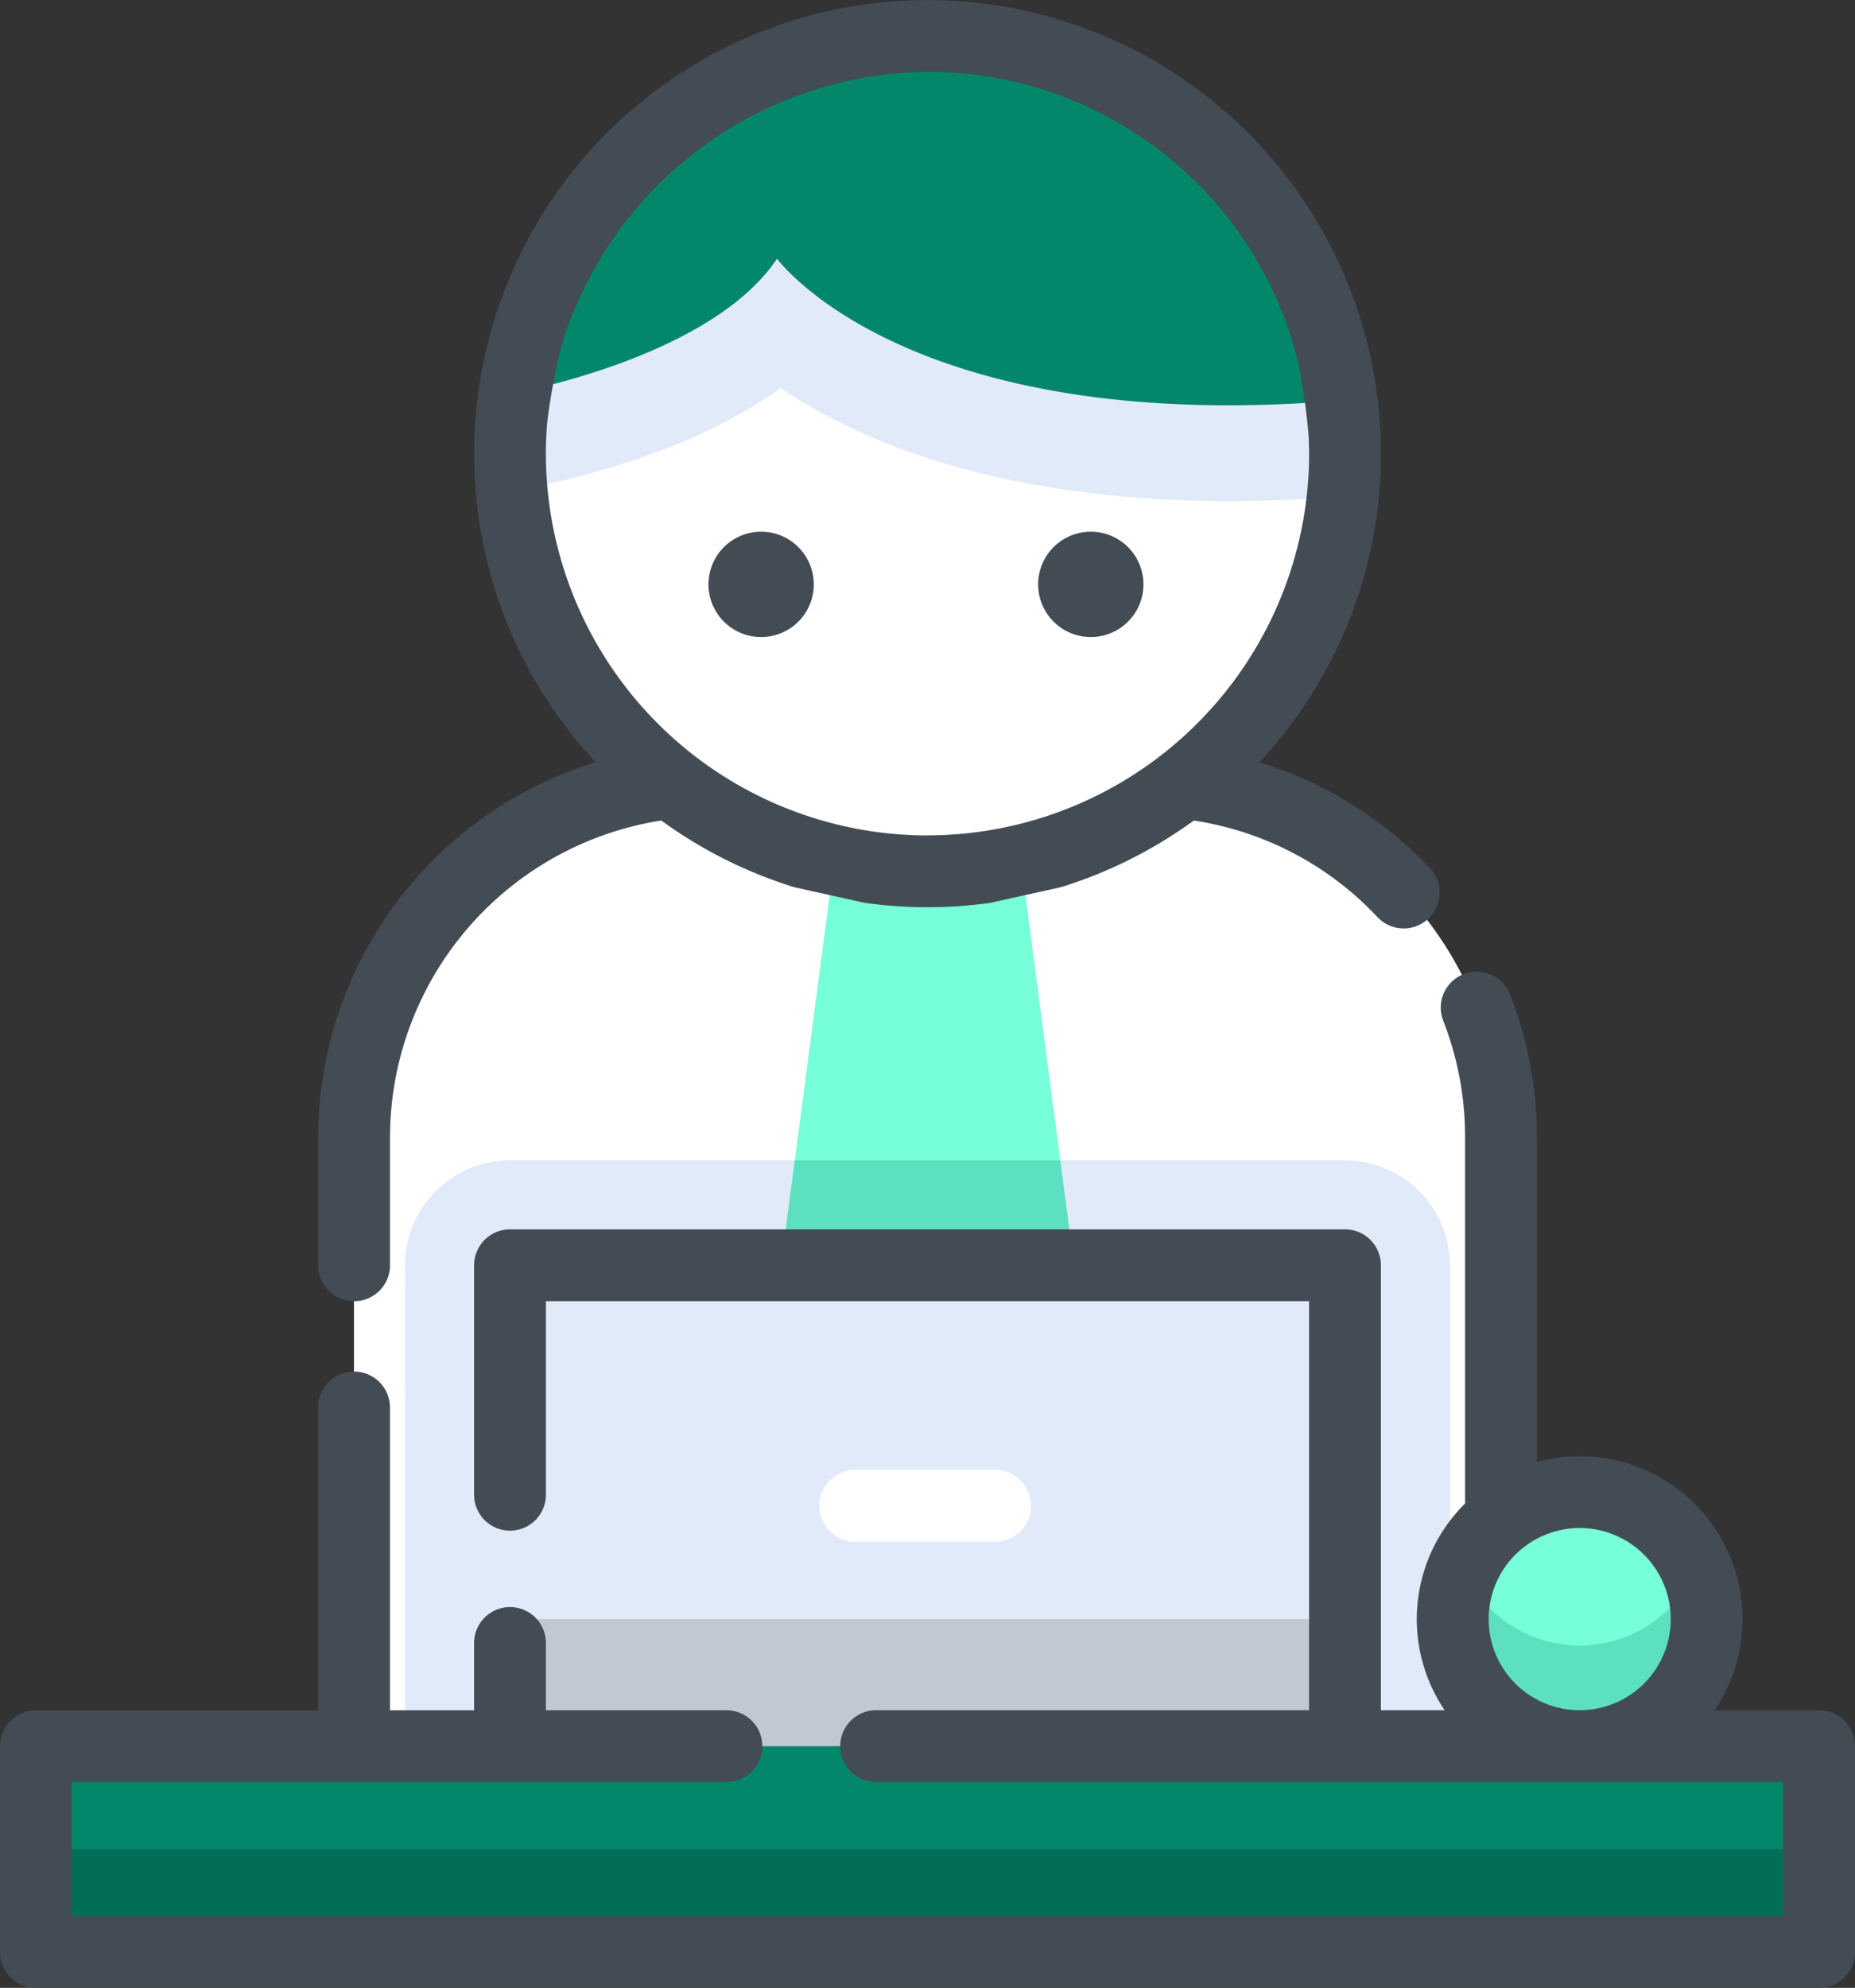 <svg id="_003-ceo" data-name="003-ceo" xmlns="http://www.w3.org/2000/svg" width="45.414" height="48.644" viewBox="0 0 45.414 48.644">
  <rect x="0" y="0" width="45.414" height="48.644" fill="#333333" stroke="none"/>
  <path id="Контур_14709" data-name="Контур 14709" d="M119.809,229.77H91.731V209.837a8.724,8.724,0,0,1,8.724-8.724h10.63a8.724,8.724,0,0,1,8.724,8.724Zm0,0" transform="translate(-83.063 -182.006)" fill="#fff"/>
  <path id="Контур_14710" data-name="Контур 14710" d="M119.809,229.77H91.731V209.837a8.724,8.724,0,0,1,8.724-8.724h10.63a8.724,8.724,0,0,1,8.724,8.724Zm0,0" transform="translate(-83.063 -182.006)" fill="#fff"/>
  <path id="Контур_14711" data-name="Контур 14711" d="M127.9,298.867H107.458a2.568,2.568,0,0,0-2.568,2.568v16.8h25.578v-16.8a2.568,2.568,0,0,0-2.568-2.568Zm0,0" transform="translate(-94.973 -270.473)" fill="#e1eaf8"/>
  <path id="Контур_14712" data-name="Контур 14712" d="M205.411,226.193l-3.946,3.363-2.605-2.163-.013-.01-1.433-1.19.75-5.706,1.083-8.229h4.334l1.081,8.229Zm0,0" transform="translate(-178.706 -192.092)" fill="#76ffd9"/>
  <path id="Контур_14713" data-name="Контур 14713" d="M205.411,304.581l-3.946,3.363-2.605-2.163-.013-.01-1.433-1.19.75-5.706h6.5Zm0,0" transform="translate(-178.706 -270.48)" fill="#5de0bf"/>
  <path id="Контур_14714" data-name="Контур 14714" d="M152.36,19.475a10.221,10.221,0,0,1-20.406.86q-.037-.425-.036-.86a10.221,10.221,0,0,1,20.359-1.3,10,10,0,0,1,.083,1.3Zm0,0" transform="translate(-119.433 -8.375)" fill="#fff"/>
  <path id="Контур_14715" data-name="Контур 14715" d="M152.36,19.475a10.284,10.284,0,0,1-.053,1.047c-.959.077-1.9.115-2.8.115-5.638,0-9.058-1.483-10.96-2.763a13.1,13.1,0,0,1-3.1,1.586,19.558,19.558,0,0,1-3.01.841,2.308,2.308,0,0,1-.41.036h-.072q-.037-.426-.036-.861a10.221,10.221,0,0,1,20.359-1.3,10,10,0,0,1,.083,1.3Zm0,0" transform="translate(-119.433 -8.375)" fill="#e1eaf8"/>
  <path id="Контур_14716" data-name="Контур 14716" d="M153.3,18.173c-10.643.889-13.816-3.468-13.816-3.468-1.621,2.431-6.434,3.287-6.434,3.287a10.22,10.22,0,0,1,20.251.181Zm0,0" transform="translate(-120.461 -8.375)" fill="#02876a"/>
  <path id="Контур_14717" data-name="Контур 14717" d="M131.918,325.895H152.36v11.767H131.918Zm0,0" transform="translate(-119.432 -294.933)" fill="#e1eaf8"/>
  <path id="Контур_14718" data-name="Контур 14718" d="M131.918,417.039H152.36v3.108H131.918Zm0,0" transform="translate(-119.432 -377.417)" fill="#c1c8d2"/>
  <path id="Контур_14719" data-name="Контур 14719" d="M9.754,449.75H53.409v5.035H9.754Zm0,0" transform="translate(-8.875 -407.021)" fill="#02876a"/>
  <path id="Контур_14720" data-name="Контур 14720" d="M9.754,476.25H53.409v2.517H9.754Zm0,0" transform="translate(-8.875 -431.003)" fill="#036e57"/>
  <path id="Контур_14721" data-name="Контур 14721" d="M381.06,387.432a3.108,3.108,0,1,1-3.108-3.108A3.108,3.108,0,0,1,381.06,387.432Zm0,0" transform="translate(-339.279 -347.811)" fill="#76ffd9"/>
  <path id="Контур_14722" data-name="Контур 14722" d="M381.056,405.317a3.108,3.108,0,1,1-5.962-1.231,3.109,3.109,0,0,0,5.708,0A3.075,3.075,0,0,1,381.056,405.317Zm0,0" transform="translate(-339.275 -365.695)" fill="#5de0bf"/>
  <path id="Контур_14723" data-name="Контур 14723" d="M45.035,268.351H42.478a3.985,3.985,0,0,0-4.352-6.075v-7.944a9.561,9.561,0,0,0-.655-3.494.879.879,0,0,0-1.638.64,7.813,7.813,0,0,1,.535,2.854v8.961a3.979,3.979,0,0,0-.5,5.058H34.307V257.463a.879.879,0,0,0-.879-.879H12.986a.879.879,0,0,0-.879.879v5.615a.879.879,0,0,0,1.758,0v-4.736H32.549v10.009h-10.6a.879.879,0,1,0,0,1.758H44.155v3.277H2.258V270.11H18.284a.879.879,0,1,0,0-1.758H13.865v-1.646a.879.879,0,1,0-1.758,0v1.646h-2.06v-7.409a.879.879,0,1,0-1.758,0v7.409H1.379a.879.879,0,0,0-.879.879v5.035a.879.879,0,0,0,.879.879H45.035a.879.879,0,0,0,.879-.879v-5.035a.879.879,0,0,0-.879-.879Zm-5.861,0a2.229,2.229,0,1,1,2.229-2.229A2.231,2.231,0,0,1,39.174,268.351Zm0,0" transform="translate(-0.5 -226.501)" fill="#434c54"/>
  <path id="Контур_14724" data-name="Контур 14724" d="M109.7,21.244a9.623,9.623,0,0,0-4.178-2.589A11.059,11.059,0,0,0,108.5,11.1a10.806,10.806,0,0,0-.091-1.412,11.1,11.1,0,0,0-18.3-6.956,11.2,11.2,0,0,0-1.051,1.047,11.082,11.082,0,0,0-2.64,5.711h0A11.211,11.211,0,0,0,86.3,11.1a11.057,11.057,0,0,0,2.973,7.552,9.617,9.617,0,0,0-6.791,9.179v3.132a.879.879,0,0,0,1.758,0V27.831a7.858,7.858,0,0,1,6.642-7.753,11.065,11.065,0,0,0,3.262,1.634l1.723.382a11.095,11.095,0,0,0,3.067,0l1.723-.382a11.071,11.071,0,0,0,3.261-1.633,7.76,7.76,0,0,1,4.505,2.371.879.879,0,0,0,1.279-1.206Zm-12.3-.8A9.352,9.352,0,0,1,88.056,11.1c0-.25.012-.5.032-.756a15.167,15.167,0,0,1,.357-1.908q.04-.132.083-.262A9.468,9.468,0,0,1,97.4,1.758a9.332,9.332,0,0,1,8.791,6.169,9.4,9.4,0,0,1,.31,1.062,15.79,15.79,0,0,1,.233,1.746c0,.121.008.242.008.364A9.352,9.352,0,0,1,97.4,20.442Zm0,0" transform="translate(-74.692 0)" fill="#434c54"/>
  <path id="Контур_14725" data-name="Контур 14725" d="M215.94,380.329a.879.879,0,0,0,0-1.758h-3.424a.879.879,0,0,0,0,1.758Zm0,0" transform="translate(-191.578 -342.603)" fill="#fff"/>
  <g id="Сгруппировать_18390" data-name="Сгруппировать 18390" transform="translate(17.344 13.011)">
    <path id="Контур_14726" data-name="Контур 14726" d="M185.637,138.235a1.289,1.289,0,1,1-1.289-1.289A1.289,1.289,0,0,1,185.637,138.235Zm0,0" transform="translate(-183.058 -136.946)" fill="#434c54"/>
    <path id="Контур_14727" data-name="Контур 14727" d="M270.59,138.235a1.289,1.289,0,1,1-1.289-1.289A1.289,1.289,0,0,1,270.59,138.235Zm0,0" transform="translate(-259.94 -136.946)" fill="#434c54"/>
  </g>
</svg>

